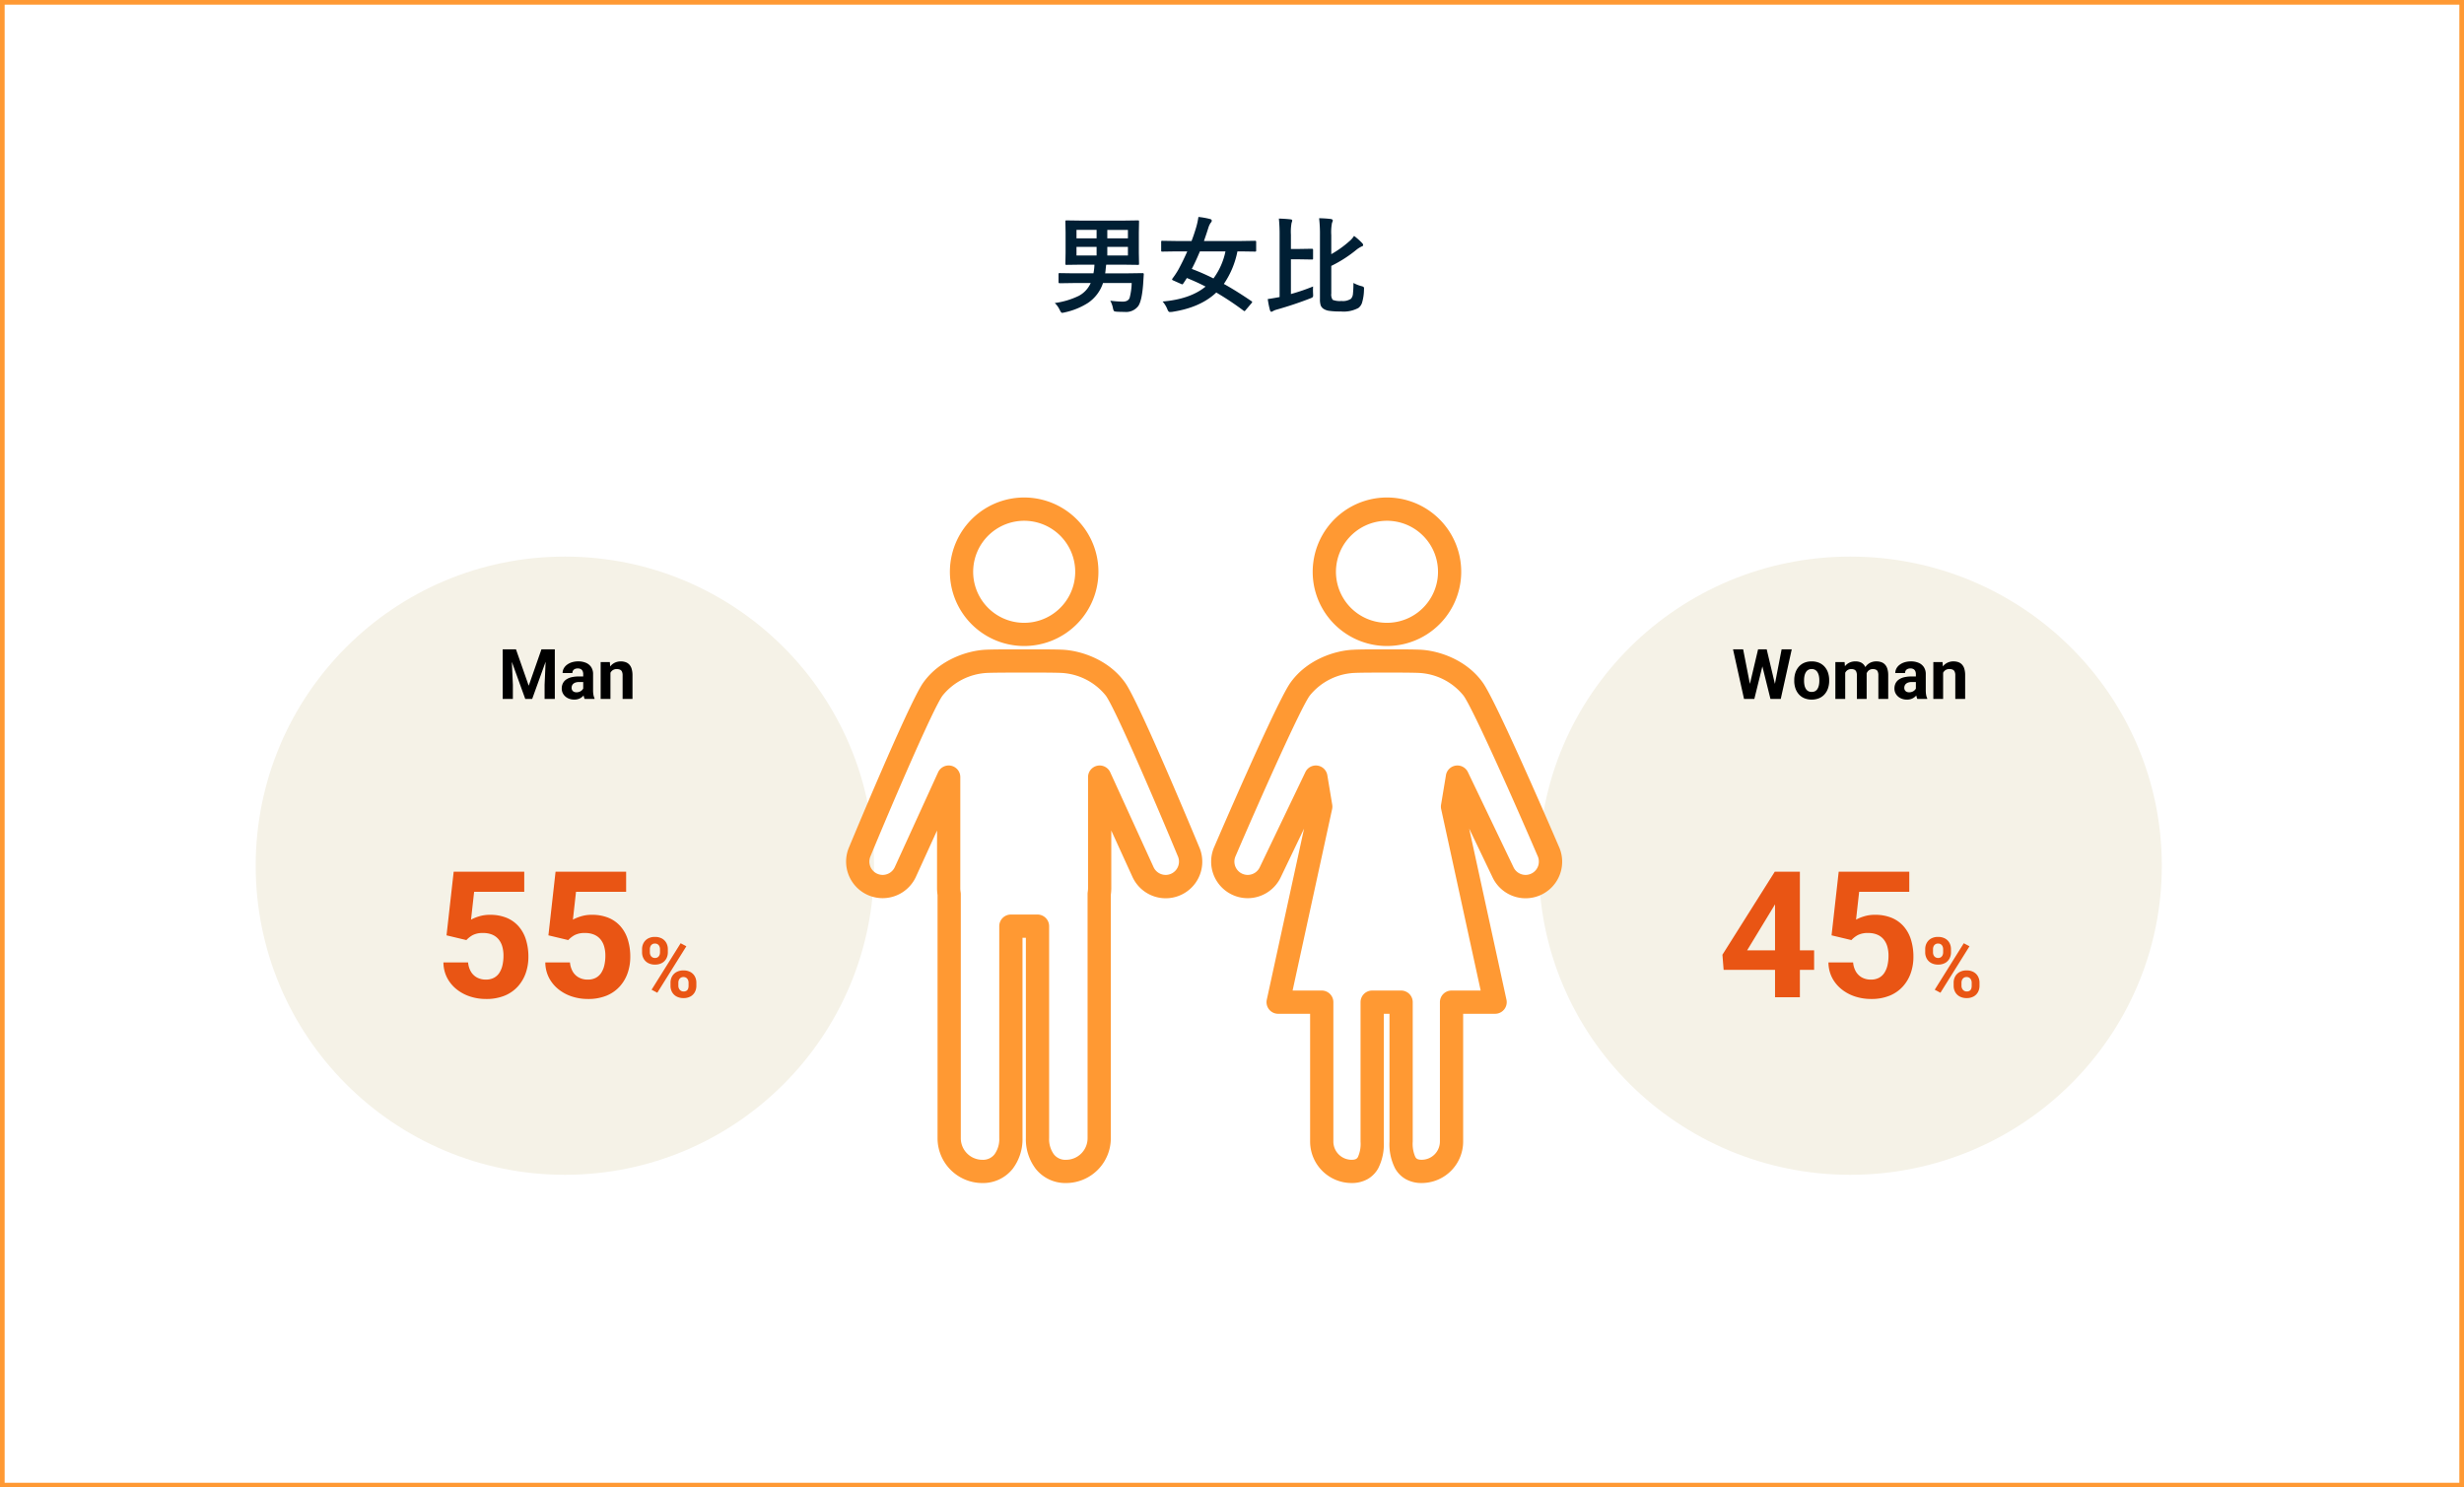 <svg xmlns="http://www.w3.org/2000/svg" xmlns:xlink="http://www.w3.org/1999/xlink" width="530" height="320" viewBox="0 0 530 320"><defs><clipPath id="a"><rect width="156" height="150" transform="translate(-2 -1.915)" fill="none"/></clipPath></defs><g transform="translate(-1 -15)"><path d="M0,0H530V320H0Z" transform="translate(1 15)" fill="#fff"/><path d="M1,1V319H529V1H1M0,0H530V320H0Z" transform="translate(1 15)" fill="#f93"/><path d="M-16.577-4.784h-6.166a8.3,8.3,0,0,1-3.268,4.3,15.3,15.3,0,0,1-5,2.021,2.468,2.468,0,0,1-.55.09q-.191,0-.483-.6A4.932,4.932,0,0,0-33.12-.483a16.922,16.922,0,0,0,5.177-1.55,5.74,5.74,0,0,0,2.549-2.751h-3.627l-3.043.045q-.247,0-.247-.225V-6.671q0-.18.045-.213a.387.387,0,0,1,.2-.034l3.043.045H-24.8a12.155,12.155,0,0,0,.213-1.864H-27.37l-3.2.045a.382.382,0,0,1-.236-.045.419.419,0,0,1-.034-.213l.045-2.336v-4.38L-30.84-18q0-.191.045-.225a.5.5,0,0,1,.225-.034l3.2.045h8.928l3.189-.045a.355.355,0,0,1,.225.045.419.419,0,0,1,.034.213l-.045,2.336v4.38l.045,2.336q0,.191-.045.225a.419.419,0,0,1-.213.034l-3.189-.045h-3.616q-.034.157-.112.921-.022.359-.112.943h4.941l3.088-.045q.281,0,.281.225a.212.212,0,0,1-.011.067l-.135,2.145Q-14.4-.9-15.173.18a3.287,3.287,0,0,1-2.954,1.247q-.988,0-1.651-.045-.517-.034-.618-.157A1.71,1.71,0,0,1-20.609.6a5.6,5.6,0,0,0-.573-1.583,23.128,23.128,0,0,0,2.65.2q1.224,0,1.516-.831A13.705,13.705,0,0,0-16.577-4.784Zm-.809-5.93v-1.842h-4.436v1.842Zm0-5.5h-4.436V-14.4h4.436Zm-11.062,5.5h4.324v-1.842h-4.324Zm0-3.684h4.324v-1.819h-4.324ZM-9.928-.809q5.952-.505,9.243-3.212-1.831-.955-4.021-1.842-.472.741-.764,1.168Q-5.6-4.5-5.694-4.5a.791.791,0,0,1-.258-.09l-1.662-.741q-.27-.1-.27-.225a.432.432,0,0,1,.09-.213,17.247,17.247,0,0,0,1.314-2Q-5.5-9.591-4.616-11.59H-7.1l-2.875.045q-.191,0-.225-.045a.387.387,0,0,1-.034-.2V-13.6a.382.382,0,0,1,.045-.236.419.419,0,0,1,.213-.034l2.875.045h3.4q.505-1.3.988-2.92A15.661,15.661,0,0,0-2.224-19a16.823,16.823,0,0,1,2.482.438q.393.09.393.393a.827.827,0,0,1-.258.46A4.208,4.208,0,0,0-.09-16.655q-.348,1.123-.943,2.83H7.042l2.875-.045q.2,0,.236.056a.33.33,0,0,1,.045.213v1.808q0,.18-.056.213a.453.453,0,0,1-.225.034L7.042-11.59H6.166a18.772,18.772,0,0,1-2.92,7Q5.851-3.156,9.2-.876q.146.1.146.168a.657.657,0,0,1-.157.27L7.962,1.011q-.18.247-.281.247a.36.36,0,0,1-.2-.1,61.6,61.6,0,0,0-5.862-3.9Q-1.8.505-7.906,1.426q-.236.022-.505.022T-8.917.831A5.653,5.653,0,0,0-9.928-.809ZM-3.65-7.816A46.085,46.085,0,0,1,1.011-5.772,14.841,14.841,0,0,0,3.594-11.59h-5.5Q-2.729-9.591-3.65-7.816Zm34.905-7.109a14.14,14.14,0,0,1,1.752,1.561.619.619,0,0,1,.2.416q0,.213-.326.3a5.777,5.777,0,0,0-1.146.73,27.466,27.466,0,0,1-5.379,3.448v5.941a2,2,0,0,0,.3,1.359,4.178,4.178,0,0,0,1.887.247A3.1,3.1,0,0,0,30.593-1.4a1.826,1.826,0,0,0,.427-1.112,20.991,20.991,0,0,0,.1-2.291,7.7,7.7,0,0,0,1.718.685,1.236,1.236,0,0,1,.472.191.478.478,0,0,1,.09.337q0,.09-.011.258A10.423,10.423,0,0,1,32.974-.55,2.28,2.28,0,0,1,32.2.573a6.7,6.7,0,0,1-3.773.764,16.167,16.167,0,0,1-2.583-.146A2.963,2.963,0,0,1,24.686.764a1.621,1.621,0,0,1-.6-.719,4.082,4.082,0,0,1-.168-1.336V-14.925a30.575,30.575,0,0,0-.18-3.8,24.566,24.566,0,0,1,2.482.157q.46.079.46.326a.959.959,0,0,1-.157.46,10.38,10.38,0,0,0-.168,2.7v4.088a22.253,22.253,0,0,0,3.841-2.74A4.794,4.794,0,0,0,31.255-14.925ZM22.44-4.043q-.022.393-.022.775t.022.764q.011.236.011.371a.514.514,0,0,1-.146.427,2.138,2.138,0,0,1-.494.236Q18.385-.135,14.578.943a3.121,3.121,0,0,0-.741.3.813.813,0,0,1-.371.157q-.18,0-.292-.326a17.906,17.906,0,0,1-.483-2.415q.685-.079,2.066-.337l.483-.09V-15.15a33.768,33.768,0,0,0-.157-3.5q1.494.045,2.5.168.371.034.371.247a1.44,1.44,0,0,1-.135.483,10.813,10.813,0,0,0-.146,2.561v3.077h1.8l2.707-.045q.258,0,.258.225V-10.1q0,.191-.045.225a.419.419,0,0,1-.213.034l-2.707-.045h-1.8v7.468A43.153,43.153,0,0,0,22.44-4.043Z" transform="translate(261 80.674)" fill="#001f34"/><g transform="translate(56 134.743)"><circle cx="66.5" cy="66.5" r="66.5" fill="#f5f2e7"/></g><path d="M-21.685-12.3l-4.268-1.021,1.54-13.693H-9.235v4.323h-10.78l-.668,5.993a8.983,8.983,0,0,1,1.633-.677,7.778,7.778,0,0,1,2.449-.362,9.287,9.287,0,0,1,3.488.612,6.981,6.981,0,0,1,2.588,1.781A7.792,7.792,0,0,1-8.9-12.487a12.18,12.18,0,0,1,.557,3.822A10.482,10.482,0,0,1-8.9-5.242,8.409,8.409,0,0,1-10.59-2.347,7.824,7.824,0,0,1-13.428-.353a10.32,10.32,0,0,1-4.045.724,10.982,10.982,0,0,1-3.368-.52,9.138,9.138,0,0,1-2.913-1.54,7.735,7.735,0,0,1-2.06-2.477A7.337,7.337,0,0,1-26.621-7.5h5.307a4.7,4.7,0,0,0,.6,1.976A3.4,3.4,0,0,0-19.4-4.249a3.93,3.93,0,0,0,1.911.445,3.633,3.633,0,0,0,1.744-.39,3.127,3.127,0,0,0,1.169-1.085,5.107,5.107,0,0,0,.659-1.633,9.144,9.144,0,0,0,.213-2.032,7.08,7.08,0,0,0-.26-1.985,4.243,4.243,0,0,0-.8-1.54,3.547,3.547,0,0,0-1.364-1,4.859,4.859,0,0,0-1.92-.353,4.647,4.647,0,0,0-2.292.464A5.481,5.481,0,0,0-21.685-12.3ZM.23-12.3l-4.268-1.021L-2.5-27.016H12.681v4.323H1.9L1.232-16.7a8.983,8.983,0,0,1,1.633-.677,7.778,7.778,0,0,1,2.449-.362,9.287,9.287,0,0,1,3.488.612,6.981,6.981,0,0,1,2.588,1.781,7.792,7.792,0,0,1,1.624,2.857,12.18,12.18,0,0,1,.557,3.822,10.482,10.482,0,0,1-.557,3.423,8.409,8.409,0,0,1-1.688,2.895A7.824,7.824,0,0,1,8.487-.353,10.32,10.32,0,0,1,4.442.371a10.982,10.982,0,0,1-3.368-.52,9.138,9.138,0,0,1-2.913-1.54A7.735,7.735,0,0,1-3.9-4.166,7.337,7.337,0,0,1-4.705-7.5H.6A4.7,4.7,0,0,0,1.2-5.52,3.4,3.4,0,0,0,2.513-4.249,3.93,3.93,0,0,0,4.424-3.8a3.633,3.633,0,0,0,1.744-.39A3.127,3.127,0,0,0,7.337-5.279,5.107,5.107,0,0,0,8-6.912a9.144,9.144,0,0,0,.213-2.032,7.08,7.08,0,0,0-.26-1.985,4.243,4.243,0,0,0-.8-1.54,3.547,3.547,0,0,0-1.364-1,4.859,4.859,0,0,0-1.92-.353,4.647,4.647,0,0,0-2.292.464A5.481,5.481,0,0,0,.23-12.3ZM16.106-9.659v-.677a2.792,2.792,0,0,1,.316-1.327,2.4,2.4,0,0,1,.932-.958,2.946,2.946,0,0,1,1.512-.36,3.027,3.027,0,0,1,1.542.36,2.361,2.361,0,0,1,.932.958,2.824,2.824,0,0,1,.312,1.327v.677a2.787,2.787,0,0,1-.312,1.31,2.368,2.368,0,0,1-.927.958,2.984,2.984,0,0,1-1.529.36,2.989,2.989,0,0,1-1.525-.36,2.391,2.391,0,0,1-.936-.958A2.755,2.755,0,0,1,16.106-9.659Zm1.679-.677v.677a1.468,1.468,0,0,0,.119.584,1.02,1.02,0,0,0,.369.448,1.056,1.056,0,0,0,.611.171,1.026,1.026,0,0,0,.615-.171,1.022,1.022,0,0,0,.352-.448,1.517,1.517,0,0,0,.114-.584v-.677a1.512,1.512,0,0,0-.119-.6,1.041,1.041,0,0,0-.36-.448,1.046,1.046,0,0,0-.62-.171,1.02,1.02,0,0,0-.6.171,1.03,1.03,0,0,0-.365.448A1.512,1.512,0,0,0,17.785-10.336Zm4.438,7.875v-.677a2.743,2.743,0,0,1,.321-1.318,2.421,2.421,0,0,1,.94-.958,2.989,2.989,0,0,1,1.525-.36,2.984,2.984,0,0,1,1.529.36,2.4,2.4,0,0,1,.932.958,2.774,2.774,0,0,1,.316,1.318v.677a2.805,2.805,0,0,1-.312,1.318,2.368,2.368,0,0,1-.927.958,2.965,2.965,0,0,1-1.521.36,3.033,3.033,0,0,1-1.538-.36,2.414,2.414,0,0,1-.945-.958A2.743,2.743,0,0,1,22.223-2.461Zm1.688-.677v.677a1.319,1.319,0,0,0,.141.6,1.14,1.14,0,0,0,.391.448,1.029,1.029,0,0,0,.584.167,1.131,1.131,0,0,0,.659-.167.862.862,0,0,0,.33-.448,1.905,1.905,0,0,0,.092-.6v-.677a1.444,1.444,0,0,0-.123-.593,1.073,1.073,0,0,0-.365-.448,1.031,1.031,0,0,0-.611-.171,1.031,1.031,0,0,0-.611.171,1.073,1.073,0,0,0-.365.448A1.444,1.444,0,0,0,23.911-3.138Zm1.723-7.831-6.249,10-1.23-.65,6.249-10Z" transform="translate(123 229.547)" fill="#e95514"/><path d="M-12.873-10.664h1.86l2.739,7.83,2.739-7.83h1.86L-7.527,0H-9.021Zm-1,0h1.853l.337,7.632V0h-2.19Zm9.353,0h1.86V0h-2.2V-3.032Zm7.97,8.877v-3.53a1.578,1.578,0,0,0-.125-.656A.935.935,0,0,0,2.937-6.4a1.3,1.3,0,0,0-.67-.154,1.414,1.414,0,0,0-.608.121.91.91,0,0,0-.4.344.97.97,0,0,0-.139.524H-.985a2.064,2.064,0,0,1,.234-.959,2.427,2.427,0,0,1,.681-.8A3.4,3.4,0,0,1,1-7.874a4.549,4.549,0,0,1,1.388-.2,4.131,4.131,0,0,1,1.641.308,2.53,2.53,0,0,1,1.132.923A2.7,2.7,0,0,1,5.57-5.3v3.391A5.755,5.755,0,0,0,5.651-.846a2.813,2.813,0,0,0,.234.721V0H3.754a2.968,2.968,0,0,1-.231-.809A6.26,6.26,0,0,1,3.446-1.787Zm.278-3.04.015,1.194H2.56a2.463,2.463,0,0,0-.725.1,1.38,1.38,0,0,0-.505.267,1.042,1.042,0,0,0-.289.4,1.32,1.32,0,0,0-.092.5.958.958,0,0,0,.125.487.856.856,0,0,0,.359.337,1.183,1.183,0,0,0,.549.121,1.712,1.712,0,0,0,.828-.19,1.547,1.547,0,0,0,.546-.469.985.985,0,0,0,.2-.527l.557.894a3.766,3.766,0,0,1-.319.623,2.924,2.924,0,0,1-.509.6,2.5,2.5,0,0,1-.74.461A2.665,2.665,0,0,1,1.52.146a3.027,3.027,0,0,1-1.366-.3A2.425,2.425,0,0,1-.813-1a2.177,2.177,0,0,1-.355-1.227A2.5,2.5,0,0,1-.934-3.333a2.175,2.175,0,0,1,.692-.817A3.281,3.281,0,0,1,.9-4.655a6.623,6.623,0,0,1,1.6-.172ZM9.306-6.233V0H7.2V-7.925H9.175ZM9-4.241H8.428a5.171,5.171,0,0,1,.227-1.586,3.65,3.65,0,0,1,.637-1.208A2.783,2.783,0,0,1,10.27-7.8a2.946,2.946,0,0,1,1.271-.267,3.071,3.071,0,0,1,1.018.161,1.977,1.977,0,0,1,.795.513,2.332,2.332,0,0,1,.513.93,4.822,4.822,0,0,1,.179,1.414V0H11.921V-5.061a1.868,1.868,0,0,0-.146-.82.841.841,0,0,0-.428-.414,1.757,1.757,0,0,0-.692-.121,1.524,1.524,0,0,0-.736.168,1.441,1.441,0,0,0-.513.465,2.207,2.207,0,0,0-.3.692A3.376,3.376,0,0,0,9-4.241Z" transform="translate(123 165.359)"/><g transform="translate(332 134.743)"><ellipse cx="67" cy="66.5" rx="67" ry="66.5" fill="#f5f2e7"/></g><path d="M-7.788-10.094V-5.9H-27.252l-.26-3.247,11.263-17.868H-12l-4.6,7.7-5.6,9.222Zm-3.062-16.922V0h-5.344V-27.016ZM.23-12.3l-4.268-1.021L-2.5-27.016H12.681v4.323H1.9L1.232-16.7a8.983,8.983,0,0,1,1.633-.677,7.778,7.778,0,0,1,2.449-.362,9.287,9.287,0,0,1,3.488.612,6.981,6.981,0,0,1,2.588,1.781,7.792,7.792,0,0,1,1.624,2.857,12.18,12.18,0,0,1,.557,3.822,10.482,10.482,0,0,1-.557,3.423,8.409,8.409,0,0,1-1.688,2.895A7.824,7.824,0,0,1,8.487-.353,10.32,10.32,0,0,1,4.442.371a10.982,10.982,0,0,1-3.368-.52,9.138,9.138,0,0,1-2.913-1.54A7.735,7.735,0,0,1-3.9-4.166,7.337,7.337,0,0,1-4.705-7.5H.6A4.7,4.7,0,0,0,1.2-5.52,3.4,3.4,0,0,0,2.513-4.249,3.93,3.93,0,0,0,4.424-3.8a3.633,3.633,0,0,0,1.744-.39A3.127,3.127,0,0,0,7.337-5.279,5.107,5.107,0,0,0,8-6.912a9.144,9.144,0,0,0,.213-2.032,7.08,7.08,0,0,0-.26-1.985,4.243,4.243,0,0,0-.8-1.54,3.547,3.547,0,0,0-1.364-1,4.859,4.859,0,0,0-1.92-.353,4.647,4.647,0,0,0-2.292.464A5.481,5.481,0,0,0,.23-12.3ZM16.106-9.659v-.677a2.792,2.792,0,0,1,.316-1.327,2.4,2.4,0,0,1,.932-.958,2.946,2.946,0,0,1,1.512-.36,3.027,3.027,0,0,1,1.542.36,2.361,2.361,0,0,1,.932.958,2.824,2.824,0,0,1,.312,1.327v.677a2.787,2.787,0,0,1-.312,1.31,2.368,2.368,0,0,1-.927.958,2.984,2.984,0,0,1-1.529.36,2.989,2.989,0,0,1-1.525-.36,2.391,2.391,0,0,1-.936-.958A2.755,2.755,0,0,1,16.106-9.659Zm1.679-.677v.677a1.468,1.468,0,0,0,.119.584,1.02,1.02,0,0,0,.369.448,1.056,1.056,0,0,0,.611.171,1.026,1.026,0,0,0,.615-.171,1.022,1.022,0,0,0,.352-.448,1.517,1.517,0,0,0,.114-.584v-.677a1.512,1.512,0,0,0-.119-.6,1.041,1.041,0,0,0-.36-.448,1.046,1.046,0,0,0-.62-.171,1.02,1.02,0,0,0-.6.171,1.03,1.03,0,0,0-.365.448A1.512,1.512,0,0,0,17.785-10.336Zm4.438,7.875v-.677a2.743,2.743,0,0,1,.321-1.318,2.421,2.421,0,0,1,.94-.958,2.989,2.989,0,0,1,1.525-.36,2.984,2.984,0,0,1,1.529.36,2.4,2.4,0,0,1,.932.958,2.774,2.774,0,0,1,.316,1.318v.677a2.805,2.805,0,0,1-.312,1.318,2.368,2.368,0,0,1-.927.958,2.965,2.965,0,0,1-1.521.36,3.033,3.033,0,0,1-1.538-.36,2.414,2.414,0,0,1-.945-.958A2.743,2.743,0,0,1,22.223-2.461Zm1.688-.677v.677a1.319,1.319,0,0,0,.141.6,1.14,1.14,0,0,0,.391.448,1.029,1.029,0,0,0,.584.167,1.131,1.131,0,0,0,.659-.167.862.862,0,0,0,.33-.448,1.905,1.905,0,0,0,.092-.6v-.677a1.444,1.444,0,0,0-.123-.593,1.073,1.073,0,0,0-.365-.448,1.031,1.031,0,0,0-.611-.171,1.031,1.031,0,0,0-.611.171,1.073,1.073,0,0,0-.365.448A1.444,1.444,0,0,0,23.911-3.138Zm1.723-7.831-6.249,10-1.23-.65,6.249-10Z" transform="translate(399 229.547)" fill="#e95514"/><path d="M-21.964-1.692l2.124-8.972h1.187l.271,1.494L-20.645,0H-21.92Zm-1.091-8.972L-21.3-1.692-21.444,0h-1.421L-25.23-10.664Zm6.541,8.936,1.736-8.936H-12.6L-14.962,0h-1.421Zm-1.472-8.936,2.139,9.009L-15.907,0h-1.274l-2.278-9.177.293-1.487Zm5.926,6.782v-.154a4.988,4.988,0,0,1,.249-1.608,3.717,3.717,0,0,1,.725-1.278,3.287,3.287,0,0,1,1.172-.846,3.955,3.955,0,0,1,1.6-.3,4.008,4.008,0,0,1,1.6.3,3.308,3.308,0,0,1,1.183.846A3.685,3.685,0,0,1-4.8-5.643a4.988,4.988,0,0,1,.249,1.608v.154a4.965,4.965,0,0,1-.249,1.6A3.724,3.724,0,0,1-5.531-1a3.264,3.264,0,0,1-1.176.846,4,4,0,0,1-1.6.3,4.023,4.023,0,0,1-1.6-.3A3.256,3.256,0,0,1-11.083-1a3.724,3.724,0,0,1-.729-1.282A4.965,4.965,0,0,1-12.06-3.882Zm2.109-.154v.154a4.665,4.665,0,0,0,.088.93,2.409,2.409,0,0,0,.282.758,1.413,1.413,0,0,0,.509.509A1.507,1.507,0,0,0-8.3-1.5a1.476,1.476,0,0,0,.754-.183,1.385,1.385,0,0,0,.505-.509,2.534,2.534,0,0,0,.282-.758,4.485,4.485,0,0,0,.092-.93v-.154a4.357,4.357,0,0,0-.092-.912,2.57,2.57,0,0,0-.286-.762,1.455,1.455,0,0,0-.509-.524,1.446,1.446,0,0,0-.762-.19,1.426,1.426,0,0,0-.758.19,1.466,1.466,0,0,0-.505.524,2.5,2.5,0,0,0-.282.762A4.533,4.533,0,0,0-9.951-4.036ZM-1.1-6.284V0H-3.219V-7.925h1.985ZM-1.4-4.241h-.586a5.5,5.5,0,0,1,.2-1.527,3.668,3.668,0,0,1,.593-1.216,2.707,2.707,0,0,1,.97-.8,2.991,2.991,0,0,1,1.34-.286,2.848,2.848,0,0,1,.967.157,1.939,1.939,0,0,1,.758.491,2.253,2.253,0,0,1,.494.864,4.064,4.064,0,0,1,.176,1.271V0H1.41V-5.054a1.91,1.91,0,0,0-.146-.835A.834.834,0,0,0,.85-6.3a1.59,1.59,0,0,0-.641-.117,1.45,1.45,0,0,0-.714.168,1.429,1.429,0,0,0-.5.465A2.138,2.138,0,0,0-1.3-5.09,3.623,3.623,0,0,0-1.4-4.241Zm4.717-.242-.754.1A5.141,5.141,0,0,1,2.761-5.83,3.556,3.556,0,0,1,3.34-7,2.67,2.67,0,0,1,4.3-7.789a2.942,2.942,0,0,1,1.318-.282,3.119,3.119,0,0,1,1.04.165,1.986,1.986,0,0,1,.8.52,2.367,2.367,0,0,1,.513.927,4.718,4.718,0,0,1,.179,1.4V0H6.031V-5.061A1.949,1.949,0,0,0,5.889-5.9a.8.8,0,0,0-.41-.4,1.614,1.614,0,0,0-.634-.114,1.413,1.413,0,0,0-.667.15,1.361,1.361,0,0,0-.476.414,1.883,1.883,0,0,0-.286.612A2.865,2.865,0,0,0,3.322-4.482ZM14.1-1.787v-3.53a1.578,1.578,0,0,0-.125-.656.935.935,0,0,0-.385-.428,1.3,1.3,0,0,0-.67-.154,1.414,1.414,0,0,0-.608.121.91.91,0,0,0-.4.344.97.97,0,0,0-.139.524H9.673a2.064,2.064,0,0,1,.234-.959,2.427,2.427,0,0,1,.681-.8,3.4,3.4,0,0,1,1.066-.546,4.549,4.549,0,0,1,1.388-.2,4.131,4.131,0,0,1,1.641.308,2.53,2.53,0,0,1,1.132.923A2.7,2.7,0,0,1,16.228-5.3v3.391a5.755,5.755,0,0,0,.081,1.066,2.813,2.813,0,0,0,.234.721V0H14.411a2.968,2.968,0,0,1-.231-.809A6.26,6.26,0,0,1,14.1-1.787Zm.278-3.04L14.4-3.633H13.218a2.463,2.463,0,0,0-.725.1,1.38,1.38,0,0,0-.505.267,1.042,1.042,0,0,0-.289.4,1.32,1.32,0,0,0-.092.5.958.958,0,0,0,.125.487.856.856,0,0,0,.359.337,1.183,1.183,0,0,0,.549.121,1.712,1.712,0,0,0,.828-.19,1.547,1.547,0,0,0,.546-.469.985.985,0,0,0,.2-.527l.557.894a3.766,3.766,0,0,1-.319.623,2.924,2.924,0,0,1-.509.6,2.5,2.5,0,0,1-.74.461,2.665,2.665,0,0,1-1.025.179,3.027,3.027,0,0,1-1.366-.3A2.425,2.425,0,0,1,9.845-1,2.177,2.177,0,0,1,9.49-2.227a2.5,2.5,0,0,1,.234-1.106,2.175,2.175,0,0,1,.692-.817,3.281,3.281,0,0,1,1.146-.505,6.623,6.623,0,0,1,1.6-.172Zm5.582-1.406V0H17.855V-7.925h1.978Zm-.308,1.992h-.571a5.171,5.171,0,0,1,.227-1.586,3.65,3.65,0,0,1,.637-1.208,2.783,2.783,0,0,1,.978-.769A2.946,2.946,0,0,1,22.2-8.071a3.071,3.071,0,0,1,1.018.161,1.977,1.977,0,0,1,.795.513,2.332,2.332,0,0,1,.513.93A4.822,4.822,0,0,1,24.7-5.054V0H22.579V-5.061a1.868,1.868,0,0,0-.146-.82A.841.841,0,0,0,22-6.3a1.757,1.757,0,0,0-.692-.121,1.524,1.524,0,0,0-.736.168,1.441,1.441,0,0,0-.513.465,2.207,2.207,0,0,0-.3.692A3.376,3.376,0,0,0,19.657-4.241Z" transform="translate(399 165.359)"/><g transform="translate(396 89)"><g transform="translate(-212 33.915)" clip-path="url(#a)"><path d="M13.476-2.5a15.972,15.972,0,0,1,11.3,27.273A15.976,15.976,0,1,1,7.257-1.243,15.879,15.879,0,0,1,13.476-2.5Zm0,26.953A10.976,10.976,0,1,0,2.5,13.476,10.989,10.989,0,0,0,13.476,24.453Z" transform="translate(21.088 25.12) rotate(-76.717)" fill="#f93"/><path d="M36.988,77.923c.717,0,1.5,0,2.316,0s1.6,0,2.316,0c2.8,0,4.772.024,5.876.072,3.972.173,9.866,2.093,13.406,6.933.488.668,1.975,2.7,9.23,19.443,3.413,7.876,6.536,15.395,6.783,15.991a7.864,7.864,0,0,1-14.328,6.49l-4.543-9.95v12.415a10.358,10.358,0,0,1-.1,1.395V183.1a9.648,9.648,0,0,1-9.637,9.637,8.158,8.158,0,0,1-6.493-3.021A10.527,10.527,0,0,1,39.67,183.1V139.972h-.724V183.1a10.526,10.526,0,0,1-2.144,6.616,8.158,8.158,0,0,1-6.493,3.021,9.648,9.648,0,0,1-9.637-9.637v-52.33a10.349,10.349,0,0,1-.108-1.452V116.9l-4.543,9.95a7.886,7.886,0,0,1-7.157,4.6,7.866,7.866,0,0,1-7.171-11.088c.247-.6,3.37-8.115,6.783-15.991,7.256-16.742,8.742-18.775,9.231-19.443,3.539-4.84,9.433-6.759,13.4-6.933C32.215,77.947,34.193,77.923,36.988,77.923Zm2.316,5h-.01c-.818,0-1.594,0-2.307,0-2.723,0-4.627.023-5.659.068a13.136,13.136,0,0,0-9.587,4.889C19.76,90.588,11.216,110.437,6.3,122.312q-.017.041-.035.081a2.867,2.867,0,0,0,2.6,4.055,2.875,2.875,0,0,0,2.609-1.676l9.318-20.406a2.5,2.5,0,0,1,4.774,1.038v23.909a5.727,5.727,0,0,0,.078.881,2.5,2.5,0,0,1,.03.387V183.1a4.642,4.642,0,0,0,4.637,4.637,3.129,3.129,0,0,0,2.6-1.16,5.556,5.556,0,0,0,1.036-3.477V137.472a2.5,2.5,0,0,1,2.5-2.5H42.17a2.5,2.5,0,0,1,2.5,2.5V183.1a5.556,5.556,0,0,0,1.036,3.477,3.129,3.129,0,0,0,2.6,1.16,4.642,4.642,0,0,0,4.637-4.637V130.533a2.5,2.5,0,0,1,.028-.37,5.7,5.7,0,0,0,.073-.848V105.406a2.5,2.5,0,0,1,4.774-1.038l9.317,20.406a2.875,2.875,0,0,0,2.609,1.676,2.837,2.837,0,0,0,1.186-.26,2.868,2.868,0,0,0,1.416-3.8q-.018-.04-.035-.081c-4.92-11.875-13.465-31.725-15.445-34.433a13.138,13.138,0,0,0-9.588-4.889c-1.032-.045-2.936-.068-5.659-.068-.713,0-1.489,0-2.307,0Z" transform="translate(-2.008 -46.137)" fill="#f93"/><path d="M13.476-2.5a15.972,15.972,0,0,1,11.3,27.273A15.976,15.976,0,1,1,7.257-1.243,15.879,15.879,0,0,1,13.476-2.5Zm0,26.953A10.976,10.976,0,1,0,2.5,13.476,10.989,10.989,0,0,0,13.476,24.453Z" transform="translate(100.12 26.577) rotate(-82.027)" fill="#f93"/><path d="M221.205,77.923l1.73,0,1.73,0c2.585,0,4.314.023,5.443.072,3.972.173,9.866,2.093,13.405,6.933.486.665,1.966,2.689,9.45,19.416,3.552,7.939,6.81,15.515,7.019,16a7.864,7.864,0,0,1-14.31,6.528l-4.982-10.395,8.019,36.815a2.5,2.5,0,0,1-2.443,3.032h-6.872v27.486a8.933,8.933,0,0,1-8.923,8.923,6.9,6.9,0,0,1-3.408-.823,6.022,6.022,0,0,1-2.306-2.32,11.433,11.433,0,0,1-1.209-5.78V156.325h-1.225v27.486a11.433,11.433,0,0,1-1.209,5.78,6.022,6.022,0,0,1-2.306,2.32,6.9,6.9,0,0,1-3.408.823,8.934,8.934,0,0,1-8.924-8.923V156.325H199.6a2.5,2.5,0,0,1-2.443-3.032l8.019-36.815-4.983,10.4a7.886,7.886,0,0,1-7.146,4.576,7.866,7.866,0,0,1-7.163-11.1c.209-.487,3.467-8.063,7.019-16,7.484-16.727,8.964-18.751,9.451-19.416,3.539-4.84,9.434-6.759,13.405-6.933C216.891,77.946,218.621,77.923,221.205,77.923Zm1.73,5h-.008l-1.722,0c-2.476,0-4.185.022-5.225.068a13.138,13.138,0,0,0-9.588,4.889c-1.988,2.718-10.821,22.581-15.921,34.462l-.023.052a2.867,2.867,0,0,0,2.6,4.055,2.875,2.875,0,0,0,2.609-1.676l.02-.042,9.781-20.406a2.5,2.5,0,0,1,4.721.672l1.053,6.35a2.5,2.5,0,0,1-.024.941l-8.5,39.037h6.269a2.5,2.5,0,0,1,2.5,2.5v29.986a3.928,3.928,0,0,0,3.923,3.923c1.018,0,1.221-.358,1.37-.619a6.913,6.913,0,0,0,.553-3.3V153.825a2.5,2.5,0,0,1,2.5-2.5h6.225a2.5,2.5,0,0,1,2.5,2.5v29.986a6.913,6.913,0,0,0,.553,3.3c.149.261.353.619,1.37.619a3.928,3.928,0,0,0,3.923-3.923V153.825a2.5,2.5,0,0,1,2.5-2.5h6.269l-8.5-39.037a2.5,2.5,0,0,1-.024-.941l1.053-6.35a2.5,2.5,0,0,1,4.721-.672l9.781,20.406.02.042a2.875,2.875,0,0,0,2.609,1.676,2.865,2.865,0,0,0,2.6-4.055l-.023-.052C250.3,110.46,241.465,90.6,239.477,87.88a13.138,13.138,0,0,0-9.588-4.889c-1.04-.045-2.749-.068-5.225-.068l-1.722,0Z" transform="translate(-107.673 -46.137)" fill="#f93"/></g></g></g></svg>